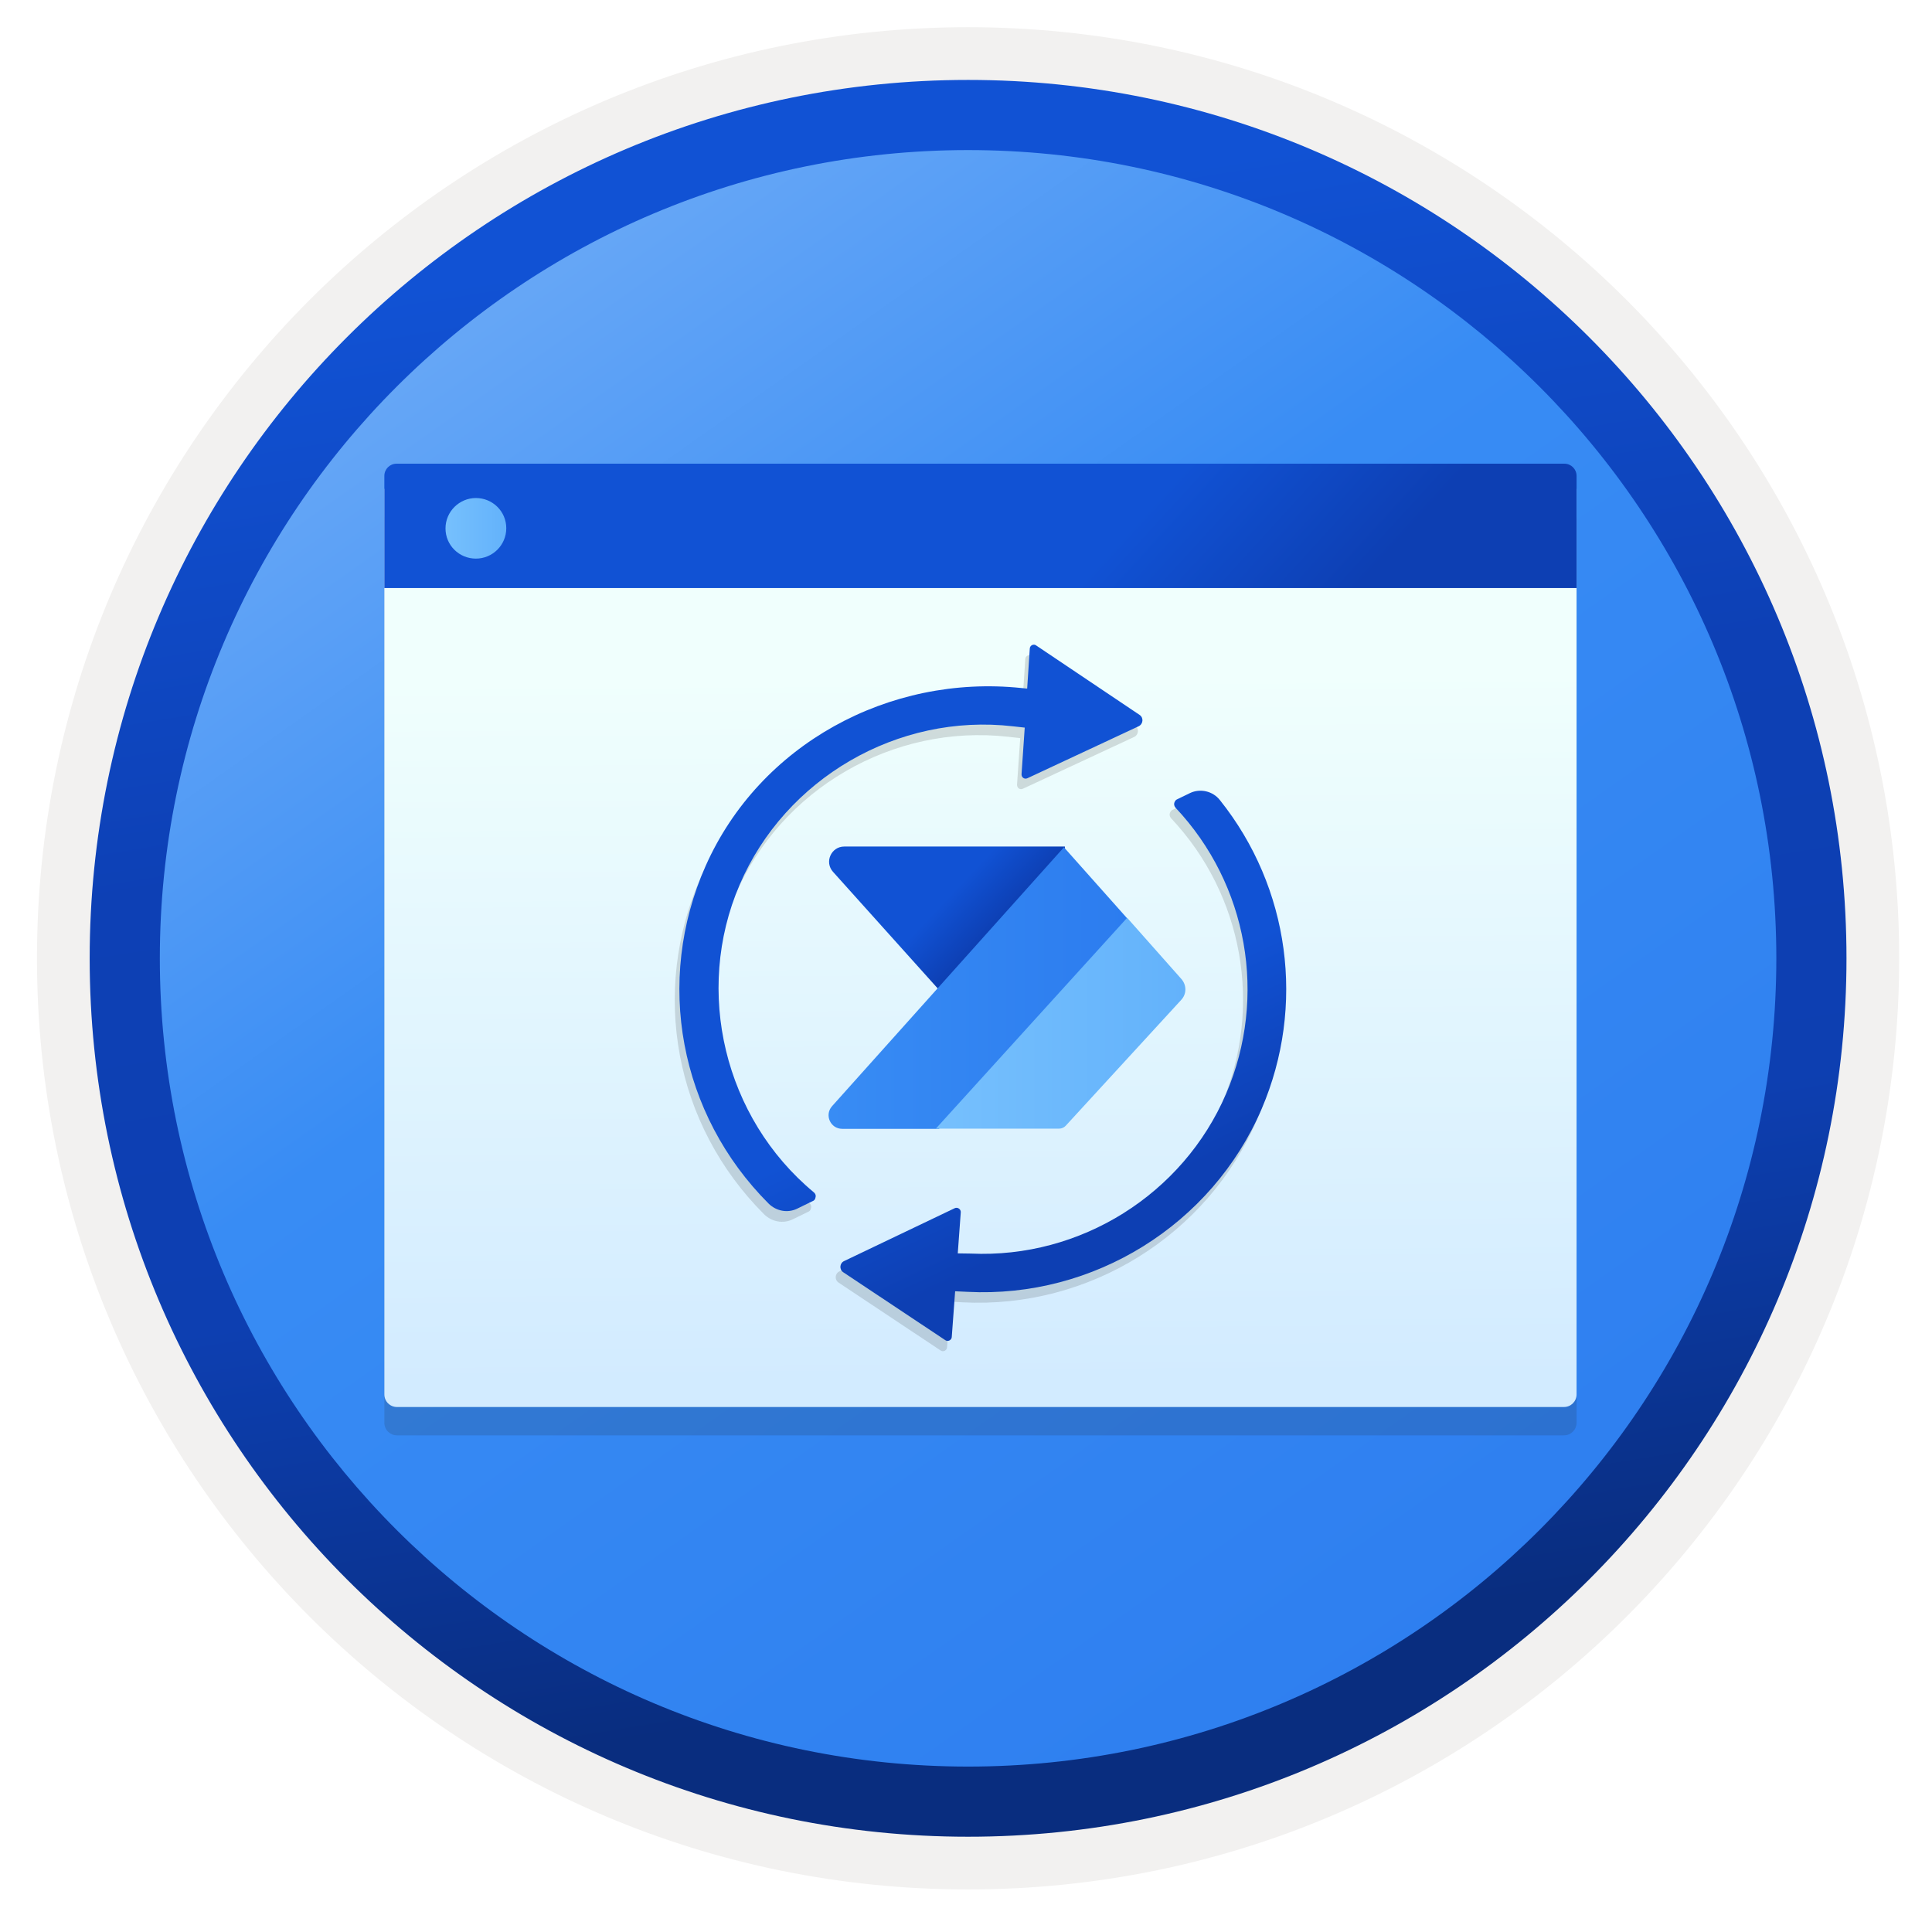 <svg width="103" height="103" viewBox="0 0 103 103" fill="none" xmlns="http://www.w3.org/2000/svg">
<path d="M51.611 97.901C25.761 97.901 4.801 76.951 4.801 51.091C4.801 25.231 25.761 4.281 51.611 4.281C77.461 4.281 98.421 25.241 98.421 51.091C98.421 76.941 77.461 97.901 51.611 97.901Z" fill="url(#paint0_linear)"/>
<path fill-rule="evenodd" clip-rule="evenodd" d="M97.511 51.091C97.511 76.441 76.961 96.991 51.611 96.991C26.261 96.991 5.711 76.441 5.711 51.091C5.711 25.741 26.261 5.191 51.611 5.191C76.961 5.191 97.511 25.741 97.511 51.091ZM51.611 1.451C79.031 1.451 101.251 23.671 101.251 51.091C101.251 78.511 79.021 100.731 51.611 100.731C24.191 100.731 1.971 78.501 1.971 51.091C1.971 23.671 24.191 1.451 51.611 1.451Z" fill="#F2F1F0"/>
<path fill-rule="evenodd" clip-rule="evenodd" d="M94.701 51.091C94.701 74.891 75.411 94.181 51.611 94.181C27.811 94.181 8.521 74.891 8.521 51.091C8.521 27.291 27.811 8.001 51.611 8.001C75.411 8.001 94.701 27.291 94.701 51.091ZM51.611 4.261C77.471 4.261 98.441 25.231 98.441 51.091C98.441 76.951 77.471 97.921 51.611 97.921C25.751 97.921 4.781 76.951 4.781 51.091C4.781 25.231 25.741 4.261 51.611 4.261Z" fill="url(#paint1_linear)"/>
<path opacity="0.15" d="M21.161 76.521H83.381C83.751 76.521 84.051 76.221 84.051 75.851V27.571H20.491V75.851C20.491 76.221 20.791 76.521 21.161 76.521Z" fill="#1F1D20"/>
<path d="M21.161 75.011H83.381C83.751 75.011 84.051 74.711 84.051 74.341V26.061H20.491V74.341C20.491 74.711 20.791 75.011 21.161 75.011Z" fill="url(#paint2_linear)"/>
<path d="M20.491 31.351H84.051V25.371C84.051 25.011 83.761 24.721 83.401 24.721H21.141C20.781 24.721 20.491 25.011 20.491 25.371V31.351V31.351Z" fill="url(#paint3_linear)"/>
<path d="M25.371 29.781C26.261 29.781 26.991 29.061 26.991 28.161C26.991 27.261 26.261 26.551 25.371 26.551C24.491 26.551 23.751 27.271 23.751 28.171C23.751 29.071 24.481 29.781 25.371 29.781Z" fill="url(#paint4_linear)"/>
<path d="M56.781 50.021L50.751 53.541L44.411 46.481C43.941 45.961 44.311 45.131 45.011 45.131H56.771L56.781 50.021Z" fill="url(#paint5_linear)"/>
<path d="M60.121 48.991L56.721 45.171L44.361 58.971C43.941 59.441 44.271 60.181 44.901 60.181H50.061L60.121 48.991Z" fill="url(#paint6_linear)"/>
<path d="M62.981 52.191L60.091 48.931L49.891 60.171H56.461C56.601 60.171 56.731 60.111 56.821 60.011L62.961 53.321C63.271 53.001 63.271 52.521 62.981 52.191Z" fill="url(#paint7_linear)"/>
<path opacity="0.15" d="M51.511 67.391C57.361 67.661 62.831 64.231 65.131 58.861C67.341 53.691 66.281 47.711 62.431 43.621C62.351 43.531 62.351 43.431 62.361 43.381C62.371 43.341 62.401 43.221 62.521 43.171L63.201 42.841C63.741 42.581 64.421 42.731 64.801 43.221C68.521 47.891 69.371 54.201 67.021 59.681C64.371 65.861 58.061 69.781 51.321 69.431L50.671 69.391L50.491 71.831C50.481 72.001 50.281 72.091 50.151 72.001L44.711 68.381C44.481 68.231 44.511 67.891 44.751 67.781L50.651 64.961C50.801 64.891 50.981 65.011 50.971 65.181L50.811 67.371L51.511 67.391Z" fill="#1F1D20"/>
<path opacity="0.15" d="M54.531 42.051C54.381 42.121 54.211 42.011 54.221 41.831L54.391 39.351L53.761 39.281C47.611 38.581 41.621 42.061 39.191 47.741C36.751 53.431 38.371 60.171 43.141 64.131C43.251 64.221 43.261 64.331 43.241 64.391C43.231 64.411 43.231 64.441 43.221 64.471C43.201 64.521 43.161 64.581 43.071 64.611L42.251 65.011C41.751 65.251 41.151 65.141 40.741 64.741C35.971 59.981 34.641 52.881 37.381 46.721C40.261 40.231 47.161 36.501 54.221 37.241L54.521 37.271L54.661 35.131C54.671 34.961 54.871 34.871 55.001 34.971L60.511 38.681C60.741 38.831 60.711 39.171 60.461 39.291L54.531 42.051Z" fill="#1F1D20"/>
<path d="M51.751 66.831C57.601 67.101 63.071 63.671 65.371 58.301C67.581 53.131 66.521 47.151 62.671 43.061C62.591 42.971 62.591 42.871 62.601 42.821C62.611 42.781 62.641 42.661 62.761 42.611L63.441 42.281C63.981 42.021 64.661 42.171 65.041 42.661C68.761 47.321 69.611 53.631 67.261 59.121C64.611 65.301 58.301 69.221 51.571 68.871L50.921 68.841L50.741 71.281C50.731 71.451 50.531 71.541 50.401 71.451L44.961 67.831C44.731 67.681 44.761 67.341 45.001 67.231L50.901 64.411C51.051 64.341 51.231 64.461 51.221 64.631L51.061 66.821L51.751 66.831Z" fill="url(#paint8_linear)"/>
<path d="M54.771 41.491C54.621 41.561 54.451 41.451 54.461 41.271L54.631 38.791L54.001 38.721C47.861 38.011 41.861 41.501 39.431 47.171C36.991 52.861 38.621 59.601 43.381 63.561C43.491 63.651 43.501 63.761 43.481 63.821C43.471 63.841 43.471 63.871 43.461 63.901C43.441 63.951 43.401 64.011 43.311 64.041L42.491 64.441C41.991 64.681 41.391 64.571 40.981 64.171C36.221 59.411 34.891 52.321 37.621 46.161C40.501 39.681 47.401 35.941 54.461 36.681L54.761 36.711L54.901 34.571C54.911 34.401 55.111 34.311 55.241 34.411L60.751 38.111C60.981 38.261 60.951 38.601 60.701 38.721L54.771 41.491Z" fill="url(#paint9_linear)"/>
<defs>
<linearGradient id="paint0_linear" x1="6.835" y1="-12.382" x2="84.221" y2="97.319" gradientUnits="userSpaceOnUse">
<stop stop-color="#97C3F9"/>
<stop offset="0.497" stop-color="#388CF4"/>
<stop offset="1" stop-color="#2C7CEF"/>
</linearGradient>
<linearGradient id="paint1_linear" x1="44.111" y1="4.63" x2="57.717" y2="88.913" gradientUnits="userSpaceOnUse">
<stop offset="0.083" stop-color="#1152D4"/>
<stop offset="0.43" stop-color="#0D40B5"/>
<stop offset="0.706" stop-color="#0D3FB1"/>
<stop offset="1" stop-color="#092D7F"/>
</linearGradient>
<linearGradient id="paint2_linear" x1="52.451" y1="73.641" x2="52.167" y2="35.941" gradientUnits="userSpaceOnUse">
<stop stop-color="#D2EBFF"/>
<stop offset="1" stop-color="#F0FFFD"/>
</linearGradient>
<linearGradient id="paint3_linear" x1="32.462" y1="10.107" x2="84.912" y2="58.045" gradientUnits="userSpaceOnUse">
<stop offset="0.46" stop-color="#1152D4"/>
<stop offset="0.616" stop-color="#0D3FB3"/>
</linearGradient>
<linearGradient id="paint4_linear" x1="23.754" y1="28.163" x2="26.994" y2="28.163" gradientUnits="userSpaceOnUse">
<stop stop-color="#76C0FD"/>
<stop offset="1" stop-color="#63B2FB"/>
</linearGradient>
<linearGradient id="paint5_linear" x1="44.996" y1="41.091" x2="58.706" y2="53.99" gradientUnits="userSpaceOnUse">
<stop offset="0.46" stop-color="#1152D4"/>
<stop offset="0.616" stop-color="#0D3FB3"/>
</linearGradient>
<linearGradient id="paint6_linear" x1="44.185" y1="52.669" x2="60.123" y2="52.669" gradientUnits="userSpaceOnUse">
<stop stop-color="#388CF4"/>
<stop offset="1" stop-color="#2C7CEF"/>
</linearGradient>
<linearGradient id="paint7_linear" x1="49.9" y1="54.555" x2="63.198" y2="54.555" gradientUnits="userSpaceOnUse">
<stop stop-color="#76C0FD"/>
<stop offset="1" stop-color="#63B2FB"/>
</linearGradient>
<linearGradient id="paint8_linear" x1="43.237" y1="30.243" x2="69.607" y2="85.249" gradientUnits="userSpaceOnUse">
<stop offset="0.46" stop-color="#1152D4"/>
<stop offset="0.616" stop-color="#0D3FB3"/>
</linearGradient>
<linearGradient id="paint9_linear" x1="40.893" y1="31.367" x2="67.263" y2="86.373" gradientUnits="userSpaceOnUse">
<stop offset="0.46" stop-color="#1152D4"/>
<stop offset="0.616" stop-color="#0D3FB3"/>
</linearGradient>
</defs>
</svg>
